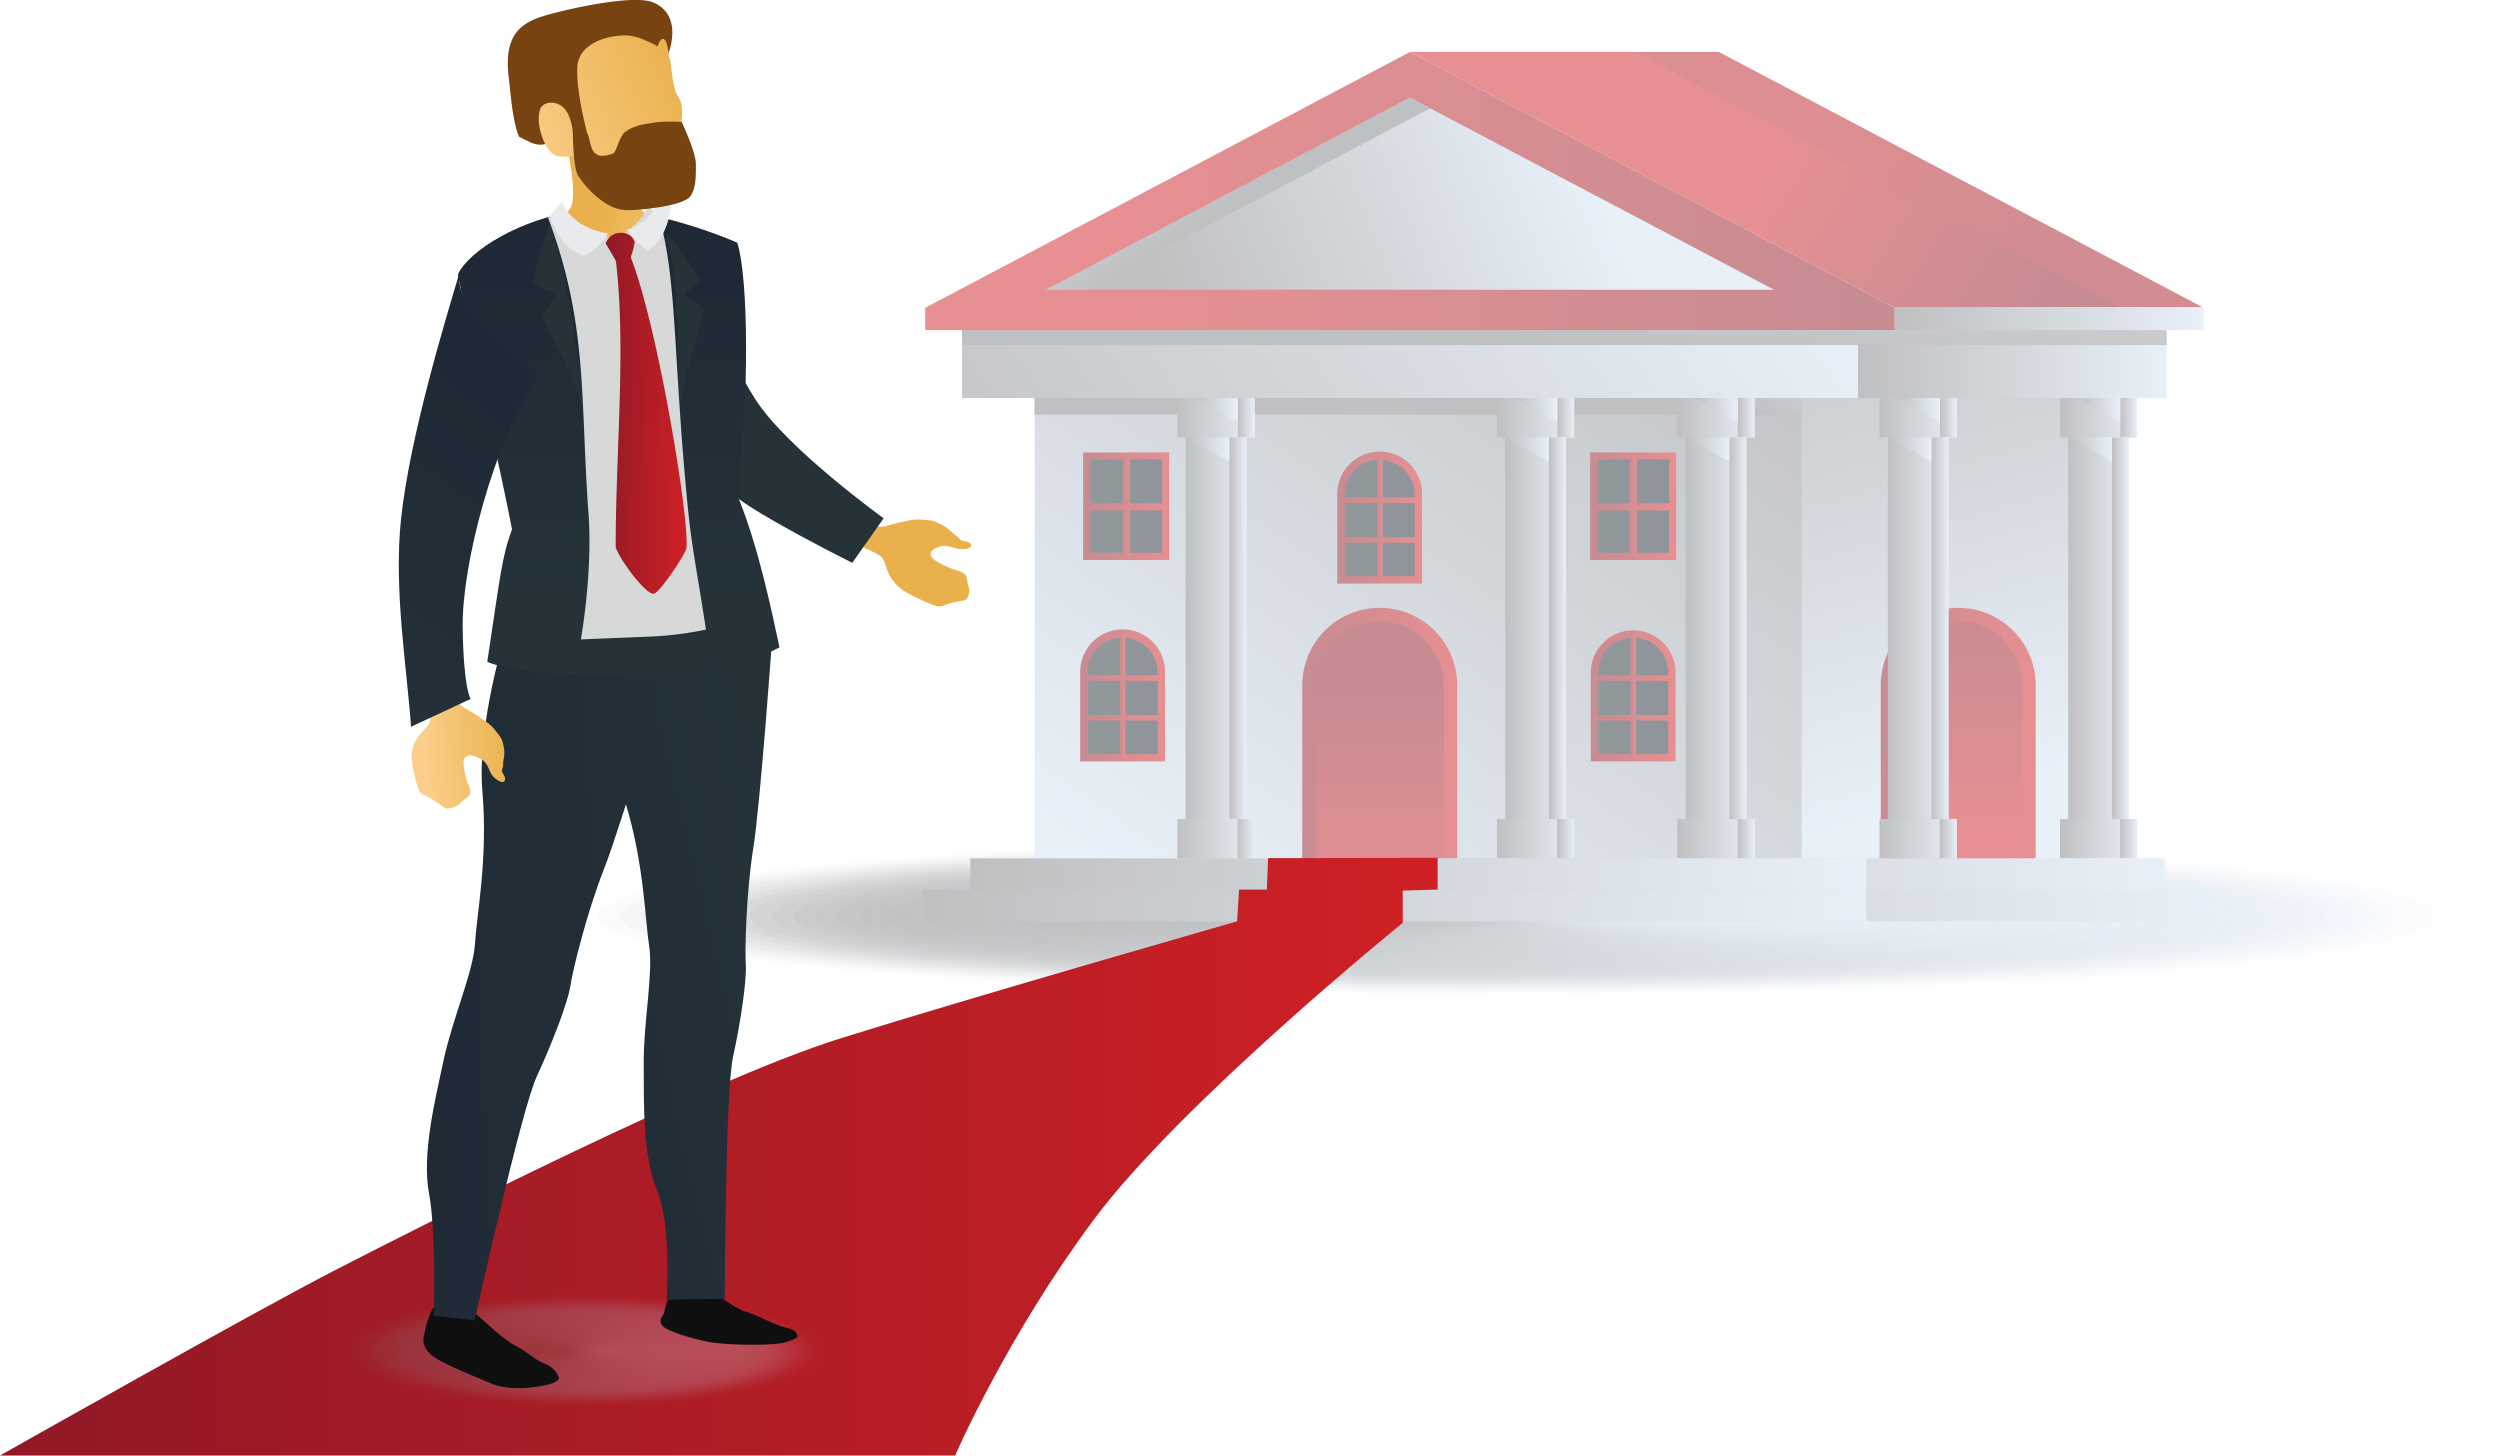 <?xml version="1.0" encoding="UTF-8"?> <svg xmlns="http://www.w3.org/2000/svg" xmlns:xlink="http://www.w3.org/1999/xlink" viewBox="0 0 1259 733.01"><defs><style>.cls-1{isolation:isolate;}.cls-2{opacity:0.5;}.cls-140,.cls-3{opacity:0;}.cls-3{fill:url(#linear-gradient);}.cls-141,.cls-4{opacity:0.02;}.cls-4{fill:url(#linear-gradient-2);}.cls-142,.cls-5{opacity:0.05;}.cls-5{fill:url(#linear-gradient-3);}.cls-143,.cls-6{opacity:0.07;}.cls-6{fill:url(#linear-gradient-4);}.cls-144,.cls-7{opacity:0.1;}.cls-7{fill:url(#linear-gradient-5);}.cls-145,.cls-8{opacity:0.12;}.cls-8{fill:url(#linear-gradient-6);}.cls-146,.cls-9{opacity:0.15;}.cls-9{fill:url(#linear-gradient-7);}.cls-10,.cls-147{opacity:0.17;}.cls-10{fill:url(#linear-gradient-8);}.cls-11,.cls-148{opacity:0.2;}.cls-11{fill:url(#linear-gradient-9);}.cls-12,.cls-149{opacity:0.22;}.cls-12{fill:url(#linear-gradient-10);}.cls-13,.cls-150{opacity:0.24;}.cls-13{fill:url(#linear-gradient-11);}.cls-14,.cls-151{opacity:0.27;}.cls-14{fill:url(#linear-gradient-12);}.cls-15,.cls-152{opacity:0.29;}.cls-15{fill:url(#linear-gradient-13);}.cls-153,.cls-16{opacity:0.32;}.cls-16{fill:url(#linear-gradient-14);}.cls-154,.cls-17{opacity:0.34;}.cls-17{fill:url(#linear-gradient-15);}.cls-155,.cls-18{opacity:0.37;}.cls-18{fill:url(#linear-gradient-16);}.cls-156,.cls-19{opacity:0.39;}.cls-19{fill:url(#linear-gradient-17);}.cls-157,.cls-20{opacity:0.41;}.cls-20{fill:url(#linear-gradient-18);}.cls-158,.cls-21{opacity:0.44;}.cls-21{fill:url(#linear-gradient-19);}.cls-159,.cls-22{opacity:0.46;}.cls-22{fill:url(#linear-gradient-20);}.cls-160,.cls-23{opacity:0.49;}.cls-23{fill:url(#linear-gradient-21);}.cls-161,.cls-24{opacity:0.51;}.cls-24{fill:url(#linear-gradient-22);}.cls-162,.cls-25{opacity:0.54;}.cls-25{fill:url(#linear-gradient-23);}.cls-163,.cls-26{opacity:0.56;}.cls-26{fill:url(#linear-gradient-24);}.cls-164,.cls-27{opacity:0.59;}.cls-27{fill:url(#linear-gradient-25);}.cls-165,.cls-28{opacity:0.61;}.cls-28{fill:url(#linear-gradient-26);}.cls-166,.cls-29{opacity:0.63;}.cls-29{fill:url(#linear-gradient-27);}.cls-167,.cls-30{opacity:0.66;}.cls-30{fill:url(#linear-gradient-28);}.cls-168,.cls-31{opacity:0.68;}.cls-31{fill:url(#linear-gradient-29);}.cls-169,.cls-32{opacity:0.71;}.cls-32{fill:url(#linear-gradient-30);}.cls-170,.cls-33{opacity:0.73;}.cls-33{fill:url(#linear-gradient-31);}.cls-171,.cls-34{opacity:0.76;}.cls-34{fill:url(#linear-gradient-32);}.cls-172,.cls-35{opacity:0.78;}.cls-35{fill:url(#linear-gradient-33);}.cls-173,.cls-36{opacity:0.8;}.cls-36{fill:url(#linear-gradient-34);}.cls-174,.cls-37{opacity:0.83;}.cls-37{fill:url(#linear-gradient-35);}.cls-175,.cls-38{opacity:0.85;}.cls-38{fill:url(#linear-gradient-36);}.cls-176,.cls-39{opacity:0.88;}.cls-39{fill:url(#linear-gradient-37);}.cls-177,.cls-40{opacity:0.9;}.cls-40{fill:url(#linear-gradient-38);}.cls-178,.cls-41{opacity:0.93;}.cls-41{fill:url(#linear-gradient-39);}.cls-179,.cls-42{opacity:0.95;}.cls-42{fill:url(#linear-gradient-40);}.cls-180,.cls-43{opacity:0.98;}.cls-43{fill:url(#linear-gradient-41);}.cls-44{fill:url(#linear-gradient-42);}.cls-45{fill:#423a8e;}.cls-46{fill:url(#linear-gradient-43);}.cls-47{fill:url(#linear-gradient-44);}.cls-48{fill:url(#linear-gradient-45);}.cls-49{fill:url(#linear-gradient-46);}.cls-50{fill:url(#linear-gradient-47);}.cls-51{fill:url(#linear-gradient-48);}.cls-52{fill:url(#linear-gradient-49);}.cls-53{fill:url(#linear-gradient-50);}.cls-54{fill:url(#linear-gradient-51);}.cls-55{fill:url(#linear-gradient-52);}.cls-56{fill:url(#linear-gradient-53);}.cls-57{fill:url(#linear-gradient-54);}.cls-58{fill:url(#linear-gradient-55);}.cls-59{fill:url(#linear-gradient-56);}.cls-60{fill:url(#linear-gradient-57);}.cls-61{fill:url(#linear-gradient-58);}.cls-62{fill:url(#linear-gradient-59);}.cls-63{fill:url(#linear-gradient-60);}.cls-64{fill:url(#linear-gradient-61);}.cls-65{fill:url(#linear-gradient-62);}.cls-66{fill:url(#linear-gradient-63);}.cls-67{fill:url(#linear-gradient-64);}.cls-68{fill:url(#linear-gradient-65);}.cls-69{fill:url(#linear-gradient-66);}.cls-70{fill:url(#linear-gradient-67);}.cls-71{fill:url(#linear-gradient-68);}.cls-72{fill:url(#linear-gradient-69);}.cls-73{fill:url(#linear-gradient-70);}.cls-74{fill:url(#linear-gradient-71);}.cls-75{fill:url(#linear-gradient-72);}.cls-76{fill:url(#linear-gradient-73);}.cls-77{fill:url(#linear-gradient-74);}.cls-78{fill:url(#linear-gradient-75);}.cls-79{fill:url(#linear-gradient-76);}.cls-80{fill:url(#linear-gradient-77);}.cls-81{fill:url(#linear-gradient-78);}.cls-82{fill:url(#linear-gradient-79);}.cls-83{fill:url(#linear-gradient-80);}.cls-84{fill:url(#linear-gradient-81);}.cls-85{fill:url(#linear-gradient-82);}.cls-86{fill:url(#linear-gradient-83);}.cls-87{fill:url(#linear-gradient-84);}.cls-88{fill:url(#linear-gradient-85);}.cls-89{fill:url(#linear-gradient-86);}.cls-90{fill:url(#linear-gradient-87);}.cls-91{fill:url(#linear-gradient-88);}.cls-92{fill:url(#linear-gradient-89);}.cls-93{fill:url(#linear-gradient-90);}.cls-94{fill:url(#linear-gradient-91);}.cls-95{fill:url(#linear-gradient-92);}.cls-96{fill:url(#linear-gradient-93);}.cls-97{fill:url(#linear-gradient-94);}.cls-98{fill:url(#linear-gradient-95);}.cls-99{fill:url(#linear-gradient-96);}.cls-100{fill:url(#linear-gradient-97);}.cls-101{fill:url(#linear-gradient-98);}.cls-102{fill:url(#linear-gradient-99);}.cls-103{fill:url(#linear-gradient-100);}.cls-104{fill:url(#linear-gradient-101);}.cls-105{fill:url(#linear-gradient-102);}.cls-106{fill:url(#linear-gradient-103);}.cls-107{fill:url(#linear-gradient-104);}.cls-108{fill:url(#linear-gradient-105);}.cls-109{fill:url(#linear-gradient-106);}.cls-110{fill:url(#linear-gradient-107);}.cls-111{fill:url(#linear-gradient-108);}.cls-112{fill:url(#linear-gradient-109);}.cls-113{fill:url(#linear-gradient-110);}.cls-114{fill:url(#linear-gradient-111);}.cls-115{fill:url(#linear-gradient-112);}.cls-116{fill:url(#linear-gradient-113);}.cls-117{fill:url(#linear-gradient-114);}.cls-118{fill:url(#linear-gradient-115);}.cls-119{fill:url(#linear-gradient-116);}.cls-120{fill:url(#linear-gradient-117);}.cls-121{fill:url(#linear-gradient-118);}.cls-122{fill:url(#linear-gradient-119);}.cls-123{opacity:0.4;mix-blend-mode:multiply;fill:url(#linear-gradient-120);}.cls-124{fill:url(#linear-gradient-121);}.cls-125{fill:url(#linear-gradient-122);}.cls-126{fill:url(#linear-gradient-123);}.cls-127{fill:url(#linear-gradient-124);}.cls-128{fill:url(#linear-gradient-125);}.cls-129{fill:url(#linear-gradient-126);}.cls-130{fill:url(#linear-gradient-127);}.cls-131{fill:url(#linear-gradient-128);}.cls-132{fill:url(#linear-gradient-129);}.cls-133{fill:url(#linear-gradient-130);}.cls-134{fill:url(#linear-gradient-131);}.cls-135{fill:url(#linear-gradient-132);}.cls-136{fill:url(#linear-gradient-133);}.cls-137{fill:url(#linear-gradient-134);}.cls-138{fill:url(#linear-gradient-135);}.cls-139{opacity:0.25;}.cls-140{fill:url(#linear-gradient-136);}.cls-141{fill:url(#linear-gradient-137);}.cls-142{fill:url(#linear-gradient-138);}.cls-143{fill:url(#linear-gradient-139);}.cls-144{fill:url(#linear-gradient-140);}.cls-145{fill:url(#linear-gradient-141);}.cls-146{fill:url(#linear-gradient-142);}.cls-147{fill:url(#linear-gradient-143);}.cls-148{fill:url(#linear-gradient-144);}.cls-149{fill:url(#linear-gradient-145);}.cls-150{fill:url(#linear-gradient-146);}.cls-151{fill:url(#linear-gradient-147);}.cls-152{fill:url(#linear-gradient-148);}.cls-153{fill:url(#linear-gradient-149);}.cls-154{fill:url(#linear-gradient-150);}.cls-155{fill:url(#linear-gradient-151);}.cls-156{fill:url(#linear-gradient-152);}.cls-157{fill:url(#linear-gradient-153);}.cls-158{fill:url(#linear-gradient-154);}.cls-159{fill:url(#linear-gradient-155);}.cls-160{fill:url(#linear-gradient-156);}.cls-161{fill:url(#linear-gradient-157);}.cls-162{fill:url(#linear-gradient-158);}.cls-163{fill:url(#linear-gradient-159);}.cls-164{fill:url(#linear-gradient-160);}.cls-165{fill:url(#linear-gradient-161);}.cls-166{fill:url(#linear-gradient-162);}.cls-167{fill:url(#linear-gradient-163);}.cls-168{fill:url(#linear-gradient-164);}.cls-169{fill:url(#linear-gradient-165);}.cls-170{fill:url(#linear-gradient-166);}.cls-171{fill:url(#linear-gradient-167);}.cls-172{fill:url(#linear-gradient-168);}.cls-173{fill:url(#linear-gradient-169);}.cls-174{fill:url(#linear-gradient-170);}.cls-175{fill:url(#linear-gradient-171);}.cls-176{fill:url(#linear-gradient-172);}.cls-177{fill:url(#linear-gradient-173);}.cls-178{fill:url(#linear-gradient-174);}.cls-179{fill:url(#linear-gradient-175);}.cls-180{fill:url(#linear-gradient-176);}.cls-181{fill:url(#linear-gradient-177);}.cls-182{fill:#100f0f;}.cls-183{fill:url(#linear-gradient-178);}.cls-184{fill:url(#linear-gradient-179);}.cls-185{fill:url(#linear-gradient-180);}.cls-186{fill:url(#linear-gradient-181);}.cls-187{fill:url(#linear-gradient-182);}.cls-188{fill:#e8eaee;}.cls-189{fill:url(#linear-gradient-183);}.cls-190{fill:url(#linear-gradient-184);}.cls-191{fill:url(#linear-gradient-185);}.cls-192{fill:#d7d8d8;}.cls-193{fill:url(#linear-gradient-186);}.cls-194{fill:url(#linear-gradient-187);}.cls-195{fill:#741;}.cls-196{fill:url(#linear-gradient-188);}.cls-197{fill:url(#linear-gradient-189);}</style><linearGradient id="linear-gradient" x1="279.09" y1="461.45" x2="1259" y2="461.45" gradientUnits="userSpaceOnUse"><stop offset="0" stop-color="#808184"></stop><stop offset="1" stop-color="#d1e1f2"></stop></linearGradient><linearGradient id="linear-gradient-2" x1="290.07" y1="461.45" x2="1248.02" y2="461.45" xlink:href="#linear-gradient"></linearGradient><linearGradient id="linear-gradient-3" x1="301.05" y1="461.45" x2="1237.05" y2="461.45" xlink:href="#linear-gradient"></linearGradient><linearGradient id="linear-gradient-4" x1="312.02" y1="461.45" x2="1226.07" y2="461.45" xlink:href="#linear-gradient"></linearGradient><linearGradient id="linear-gradient-5" x1="323" y1="461.45" x2="1215.09" y2="461.45" xlink:href="#linear-gradient"></linearGradient><linearGradient id="linear-gradient-6" x1="333.98" y1="461.45" x2="1204.11" y2="461.45" xlink:href="#linear-gradient"></linearGradient><linearGradient id="linear-gradient-7" x1="344.96" y1="461.45" x2="1193.13" y2="461.45" xlink:href="#linear-gradient"></linearGradient><linearGradient id="linear-gradient-8" x1="355.93" y1="461.45" x2="1182.16" y2="461.45" xlink:href="#linear-gradient"></linearGradient><linearGradient id="linear-gradient-9" x1="366.91" y1="461.45" x2="1171.18" y2="461.45" xlink:href="#linear-gradient"></linearGradient><linearGradient id="linear-gradient-10" x1="377.89" y1="461.45" x2="1160.2" y2="461.45" xlink:href="#linear-gradient"></linearGradient><linearGradient id="linear-gradient-11" x1="388.87" y1="461.45" x2="1149.22" y2="461.45" xlink:href="#linear-gradient"></linearGradient><linearGradient id="linear-gradient-12" x1="399.84" y1="461.45" x2="1138.25" y2="461.45" xlink:href="#linear-gradient"></linearGradient><linearGradient id="linear-gradient-13" x1="410.82" y1="461.45" x2="1127.27" y2="461.45" xlink:href="#linear-gradient"></linearGradient><linearGradient id="linear-gradient-14" x1="421.8" y1="461.45" x2="1116.29" y2="461.45" xlink:href="#linear-gradient"></linearGradient><linearGradient id="linear-gradient-15" x1="432.78" y1="461.45" x2="1105.31" y2="461.45" xlink:href="#linear-gradient"></linearGradient><linearGradient id="linear-gradient-16" x1="443.75" y1="461.45" x2="1094.34" y2="461.45" xlink:href="#linear-gradient"></linearGradient><linearGradient id="linear-gradient-17" x1="454.73" y1="461.45" x2="1083.36" y2="461.45" xlink:href="#linear-gradient"></linearGradient><linearGradient id="linear-gradient-18" x1="465.71" y1="461.45" x2="1072.38" y2="461.45" xlink:href="#linear-gradient"></linearGradient><linearGradient id="linear-gradient-19" x1="476.69" y1="461.45" x2="1061.4" y2="461.45" xlink:href="#linear-gradient"></linearGradient><linearGradient id="linear-gradient-20" x1="487.66" y1="461.45" x2="1050.43" y2="461.45" xlink:href="#linear-gradient"></linearGradient><linearGradient id="linear-gradient-21" x1="498.64" y1="461.45" x2="1039.45" y2="461.45" xlink:href="#linear-gradient"></linearGradient><linearGradient id="linear-gradient-22" x1="509.62" y1="461.45" x2="1028.47" y2="461.45" xlink:href="#linear-gradient"></linearGradient><linearGradient id="linear-gradient-23" x1="520.6" y1="461.45" x2="1017.49" y2="461.45" xlink:href="#linear-gradient"></linearGradient><linearGradient id="linear-gradient-24" x1="531.57" y1="461.45" x2="1006.52" y2="461.45" xlink:href="#linear-gradient"></linearGradient><linearGradient id="linear-gradient-25" x1="542.55" y1="461.45" x2="995.54" y2="461.45" xlink:href="#linear-gradient"></linearGradient><linearGradient id="linear-gradient-26" x1="553.53" y1="461.45" x2="984.56" y2="461.45" xlink:href="#linear-gradient"></linearGradient><linearGradient id="linear-gradient-27" x1="564.51" y1="461.45" x2="973.58" y2="461.45" xlink:href="#linear-gradient"></linearGradient><linearGradient id="linear-gradient-28" x1="575.49" y1="461.45" x2="962.6" y2="461.45" xlink:href="#linear-gradient"></linearGradient><linearGradient id="linear-gradient-29" x1="586.46" y1="461.45" x2="951.63" y2="461.45" xlink:href="#linear-gradient"></linearGradient><linearGradient id="linear-gradient-30" x1="597.44" y1="461.45" x2="940.65" y2="461.45" xlink:href="#linear-gradient"></linearGradient><linearGradient id="linear-gradient-31" x1="608.42" y1="461.45" x2="929.67" y2="461.45" xlink:href="#linear-gradient"></linearGradient><linearGradient id="linear-gradient-32" x1="619.39" y1="461.45" x2="918.7" y2="461.45" xlink:href="#linear-gradient"></linearGradient><linearGradient id="linear-gradient-33" x1="630.37" y1="461.45" x2="907.72" y2="461.45" xlink:href="#linear-gradient"></linearGradient><linearGradient id="linear-gradient-34" x1="641.35" y1="461.45" x2="896.74" y2="461.45" xlink:href="#linear-gradient"></linearGradient><linearGradient id="linear-gradient-35" x1="652.33" y1="461.45" x2="885.76" y2="461.45" xlink:href="#linear-gradient"></linearGradient><linearGradient id="linear-gradient-36" x1="663.31" y1="461.45" x2="874.78" y2="461.45" xlink:href="#linear-gradient"></linearGradient><linearGradient id="linear-gradient-37" x1="674.28" y1="461.45" x2="863.81" y2="461.45" xlink:href="#linear-gradient"></linearGradient><linearGradient id="linear-gradient-38" x1="685.26" y1="461.45" x2="852.83" y2="461.45" xlink:href="#linear-gradient"></linearGradient><linearGradient id="linear-gradient-39" x1="696.24" y1="461.45" x2="841.85" y2="461.45" xlink:href="#linear-gradient"></linearGradient><linearGradient id="linear-gradient-40" x1="707.22" y1="461.45" x2="830.87" y2="461.45" xlink:href="#linear-gradient"></linearGradient><linearGradient id="linear-gradient-41" x1="718.19" y1="461.45" x2="819.9" y2="461.45" xlink:href="#linear-gradient"></linearGradient><linearGradient id="linear-gradient-42" x1="729.17" y1="461.45" x2="808.92" y2="461.45" xlink:href="#linear-gradient"></linearGradient><linearGradient id="linear-gradient-43" x1="815.97" y1="118.1" x2="902.36" y2="421.99" gradientTransform="translate(1745.4 635.29) rotate(-180)" xlink:href="#linear-gradient"></linearGradient><linearGradient id="linear-gradient-44" x1="-920.16" y1="305.27" x2="-920.16" y2="421.66" gradientTransform="matrix(-1, 0, 0, 1, 65.98, 0)" gradientUnits="userSpaceOnUse"><stop offset="0" stop-color="#901926"></stop><stop offset="1" stop-color="#cf2025"></stop></linearGradient><linearGradient id="linear-gradient-45" x1="947.16" y1="369.25" x2="1025.14" y2="369.25" gradientTransform="matrix(1, 0, 0, 1, 0, 0)" xlink:href="#linear-gradient-44"></linearGradient><linearGradient id="linear-gradient-46" x1="859.68" y1="109.56" x2="609.77" y2="467.05" gradientTransform="translate(1428.43 635.29) rotate(-180)" xlink:href="#linear-gradient"></linearGradient><linearGradient id="linear-gradient-47" x1="675.32" y1="260.63" x2="714.32" y2="260.63" gradientUnits="userSpaceOnUse"><stop offset="0" stop-color="#253339"></stop><stop offset="1" stop-color="#1e2935"></stop></linearGradient><linearGradient id="linear-gradient-48" x1="673.46" y1="260.88" x2="716.17" y2="260.88" gradientTransform="matrix(1, 0, 0, 1, 0, 0)" xlink:href="#linear-gradient-44"></linearGradient><linearGradient id="linear-gradient-49" x1="693.43" y1="260.88" x2="696.21" y2="260.88" gradientTransform="matrix(1, 0, 0, 1, 0, 0)" xlink:href="#linear-gradient-44"></linearGradient><linearGradient id="linear-gradient-50" x1="675.32" y1="251.91" x2="714.32" y2="251.91" gradientTransform="matrix(1, 0, 0, 1, 0, 0)" xlink:href="#linear-gradient-44"></linearGradient><linearGradient id="linear-gradient-51" x1="675.32" y1="271.92" x2="714.32" y2="271.92" gradientTransform="matrix(1, 0, 0, 1, 0, 0)" xlink:href="#linear-gradient-44"></linearGradient><linearGradient id="linear-gradient-52" x1="547.27" y1="254.95" x2="587.03" y2="254.95" gradientTransform="translate(1134.3 509.9) rotate(-180)" xlink:href="#linear-gradient-47"></linearGradient><linearGradient id="linear-gradient-53" x1="545.47" y1="254.95" x2="588.83" y2="254.95" gradientTransform="matrix(1, 0, 0, 1, 0, 0)" xlink:href="#linear-gradient-44"></linearGradient><linearGradient id="linear-gradient-54" x1="565.35" y1="255.26" x2="568.95" y2="255.26" gradientTransform="matrix(1, 0, 0, 1, 0, 0)" xlink:href="#linear-gradient-44"></linearGradient><linearGradient id="linear-gradient-55" x1="547.27" y1="255.26" x2="587.03" y2="255.26" gradientTransform="matrix(1, 0, 0, 1, 0, 0)" xlink:href="#linear-gradient-44"></linearGradient><linearGradient id="linear-gradient-56" x1="802.59" y1="254.95" x2="842.35" y2="254.95" gradientTransform="translate(1644.94 509.9) rotate(-180)" xlink:href="#linear-gradient-47"></linearGradient><linearGradient id="linear-gradient-57" x1="800.79" y1="254.95" x2="844.15" y2="254.95" gradientTransform="matrix(1, 0, 0, 1, 0, 0)" xlink:href="#linear-gradient-44"></linearGradient><linearGradient id="linear-gradient-58" x1="820.67" y1="255.26" x2="824.27" y2="255.26" gradientTransform="matrix(1, 0, 0, 1, 0, 0)" xlink:href="#linear-gradient-44"></linearGradient><linearGradient id="linear-gradient-59" x1="802.59" y1="255.26" x2="842.35" y2="255.26" gradientTransform="matrix(1, 0, 0, 1, 0, 0)" xlink:href="#linear-gradient-44"></linearGradient><linearGradient id="linear-gradient-60" x1="545.85" y1="350.19" x2="584.85" y2="350.19" xlink:href="#linear-gradient-47"></linearGradient><linearGradient id="linear-gradient-61" x1="543.99" y1="350.44" x2="586.7" y2="350.44" gradientTransform="matrix(1, 0, 0, 1, 0, 0)" xlink:href="#linear-gradient-44"></linearGradient><linearGradient id="linear-gradient-62" x1="563.96" y1="350.44" x2="566.74" y2="350.44" gradientTransform="matrix(1, 0, 0, 1, 0, 0)" xlink:href="#linear-gradient-44"></linearGradient><linearGradient id="linear-gradient-63" x1="545.85" y1="341.48" x2="584.85" y2="341.48" gradientTransform="matrix(1, 0, 0, 1, 0, 0)" xlink:href="#linear-gradient-44"></linearGradient><linearGradient id="linear-gradient-64" x1="545.85" y1="361.48" x2="584.85" y2="361.48" gradientTransform="matrix(1, 0, 0, 1, 0, 0)" xlink:href="#linear-gradient-44"></linearGradient><linearGradient id="linear-gradient-65" x1="802.97" y1="350.19" x2="841.97" y2="350.19" xlink:href="#linear-gradient-47"></linearGradient><linearGradient id="linear-gradient-66" x1="801.12" y1="350.44" x2="843.82" y2="350.44" gradientTransform="matrix(1, 0, 0, 1, 0, 0)" xlink:href="#linear-gradient-44"></linearGradient><linearGradient id="linear-gradient-67" x1="821.08" y1="350.44" x2="823.86" y2="350.44" gradientTransform="matrix(1, 0, 0, 1, 0, 0)" xlink:href="#linear-gradient-44"></linearGradient><linearGradient id="linear-gradient-68" x1="802.97" y1="341.48" x2="841.97" y2="341.48" gradientTransform="matrix(1, 0, 0, 1, 0, 0)" xlink:href="#linear-gradient-44"></linearGradient><linearGradient id="linear-gradient-69" x1="802.97" y1="361.48" x2="841.97" y2="361.48" gradientTransform="matrix(1, 0, 0, 1, 0, 0)" xlink:href="#linear-gradient-44"></linearGradient><linearGradient id="linear-gradient-70" x1="747.41" y1="139.52" x2="779.81" y2="76.46" gradientTransform="translate(1428.29 408.55) rotate(-180)" xlink:href="#linear-gradient"></linearGradient><linearGradient id="linear-gradient-71" x1="592.94" y1="210.37" x2="631.77" y2="210.37" xlink:href="#linear-gradient"></linearGradient><linearGradient id="linear-gradient-72" x1="623.35" y1="210.37" x2="631.77" y2="210.37" xlink:href="#linear-gradient"></linearGradient><linearGradient id="linear-gradient-73" x1="592.94" y1="422.36" x2="631.77" y2="422.36" xlink:href="#linear-gradient"></linearGradient><linearGradient id="linear-gradient-74" x1="592.94" y1="431.35" x2="631.77" y2="431.35" xlink:href="#linear-gradient"></linearGradient><linearGradient id="linear-gradient-75" x1="623.25" y1="422.36" x2="631.77" y2="422.36" xlink:href="#linear-gradient"></linearGradient><linearGradient id="linear-gradient-76" x1="597.09" y1="316.36" x2="627.61" y2="316.36" xlink:href="#linear-gradient"></linearGradient><linearGradient id="linear-gradient-77" x1="619.09" y1="316.36" x2="627.61" y2="316.36" xlink:href="#linear-gradient"></linearGradient><linearGradient id="linear-gradient-78" x1="597.09" y1="226.37" x2="619.09" y2="226.37" xlink:href="#linear-gradient"></linearGradient><linearGradient id="linear-gradient-79" x1="601.36" y1="206.53" x2="623.35" y2="206.53" xlink:href="#linear-gradient"></linearGradient><linearGradient id="linear-gradient-80" x1="490.58" y1="334.63" x2="866.58" y2="75.47" gradientTransform="translate(1420.15 366.68) rotate(-180)" xlink:href="#linear-gradient"></linearGradient><linearGradient id="linear-gradient-81" x1="710.35" y1="167.72" x2="732.33" y2="-18.55" xlink:href="#linear-gradient"></linearGradient><linearGradient id="linear-gradient-82" x1="753.89" y1="210.37" x2="792.73" y2="210.37" xlink:href="#linear-gradient"></linearGradient><linearGradient id="linear-gradient-83" x1="784.31" y1="210.37" x2="792.73" y2="210.37" xlink:href="#linear-gradient"></linearGradient><linearGradient id="linear-gradient-84" x1="753.89" y1="422.36" x2="792.73" y2="422.36" xlink:href="#linear-gradient"></linearGradient><linearGradient id="linear-gradient-85" x1="753.89" y1="431.35" x2="792.73" y2="431.35" xlink:href="#linear-gradient"></linearGradient><linearGradient id="linear-gradient-86" x1="784.2" y1="422.36" x2="792.73" y2="422.36" xlink:href="#linear-gradient"></linearGradient><linearGradient id="linear-gradient-87" x1="758.05" y1="316.36" x2="788.57" y2="316.36" xlink:href="#linear-gradient"></linearGradient><linearGradient id="linear-gradient-88" x1="780.04" y1="316.36" x2="788.57" y2="316.36" xlink:href="#linear-gradient"></linearGradient><linearGradient id="linear-gradient-89" x1="758.05" y1="226.37" x2="780.04" y2="226.37" xlink:href="#linear-gradient"></linearGradient><linearGradient id="linear-gradient-90" x1="762.31" y1="206.53" x2="784.31" y2="206.53" xlink:href="#linear-gradient"></linearGradient><linearGradient id="linear-gradient-91" x1="844.74" y1="210.37" x2="883.57" y2="210.37" xlink:href="#linear-gradient"></linearGradient><linearGradient id="linear-gradient-92" x1="875.15" y1="210.37" x2="883.57" y2="210.37" xlink:href="#linear-gradient"></linearGradient><linearGradient id="linear-gradient-93" x1="844.74" y1="422.36" x2="883.57" y2="422.36" xlink:href="#linear-gradient"></linearGradient><linearGradient id="linear-gradient-94" x1="844.74" y1="431.35" x2="883.57" y2="431.35" xlink:href="#linear-gradient"></linearGradient><linearGradient id="linear-gradient-95" x1="875.05" y1="422.36" x2="883.57" y2="422.36" xlink:href="#linear-gradient"></linearGradient><linearGradient id="linear-gradient-96" x1="848.9" y1="316.36" x2="879.42" y2="316.36" xlink:href="#linear-gradient"></linearGradient><linearGradient id="linear-gradient-97" x1="870.89" y1="316.36" x2="879.42" y2="316.36" xlink:href="#linear-gradient"></linearGradient><linearGradient id="linear-gradient-98" x1="848.9" y1="226.37" x2="870.89" y2="226.37" xlink:href="#linear-gradient"></linearGradient><linearGradient id="linear-gradient-99" x1="853.16" y1="206.53" x2="875.15" y2="206.53" xlink:href="#linear-gradient"></linearGradient><linearGradient id="linear-gradient-100" x1="946.55" y1="210.37" x2="985.38" y2="210.37" xlink:href="#linear-gradient"></linearGradient><linearGradient id="linear-gradient-101" x1="976.96" y1="210.37" x2="985.38" y2="210.37" xlink:href="#linear-gradient"></linearGradient><linearGradient id="linear-gradient-102" x1="946.55" y1="422.36" x2="985.38" y2="422.36" xlink:href="#linear-gradient"></linearGradient><linearGradient id="linear-gradient-103" x1="946.55" y1="431.35" x2="985.38" y2="431.35" xlink:href="#linear-gradient"></linearGradient><linearGradient id="linear-gradient-104" x1="976.86" y1="422.36" x2="985.38" y2="422.36" xlink:href="#linear-gradient"></linearGradient><linearGradient id="linear-gradient-105" x1="950.71" y1="316.36" x2="981.23" y2="316.36" xlink:href="#linear-gradient"></linearGradient><linearGradient id="linear-gradient-106" x1="972.7" y1="316.36" x2="981.23" y2="316.36" xlink:href="#linear-gradient"></linearGradient><linearGradient id="linear-gradient-107" x1="950.71" y1="226.37" x2="972.7" y2="226.37" xlink:href="#linear-gradient"></linearGradient><linearGradient id="linear-gradient-108" x1="954.97" y1="206.53" x2="976.96" y2="206.53" xlink:href="#linear-gradient"></linearGradient><linearGradient id="linear-gradient-109" x1="1037.4" y1="210.37" x2="1076.23" y2="210.37" xlink:href="#linear-gradient"></linearGradient><linearGradient id="linear-gradient-110" x1="1067.81" y1="210.37" x2="1076.23" y2="210.37" xlink:href="#linear-gradient"></linearGradient><linearGradient id="linear-gradient-111" x1="1037.4" y1="422.36" x2="1076.23" y2="422.36" xlink:href="#linear-gradient"></linearGradient><linearGradient id="linear-gradient-112" x1="1037.4" y1="431.35" x2="1076.23" y2="431.35" xlink:href="#linear-gradient"></linearGradient><linearGradient id="linear-gradient-113" x1="1067.71" y1="422.36" x2="1076.23" y2="422.36" xlink:href="#linear-gradient"></linearGradient><linearGradient id="linear-gradient-114" x1="1041.55" y1="316.36" x2="1072.08" y2="316.36" xlink:href="#linear-gradient"></linearGradient><linearGradient id="linear-gradient-115" x1="1063.55" y1="316.36" x2="1072.08" y2="316.36" xlink:href="#linear-gradient"></linearGradient><linearGradient id="linear-gradient-116" x1="1041.55" y1="226.37" x2="1063.55" y2="226.37" xlink:href="#linear-gradient"></linearGradient><linearGradient id="linear-gradient-117" x1="1045.82" y1="206.53" x2="1067.81" y2="206.53" xlink:href="#linear-gradient"></linearGradient><linearGradient id="linear-gradient-118" x1="-866.22" y1="96.2" x2="-505.1" y2="96.2" xlink:href="#linear-gradient-44"></linearGradient><linearGradient id="linear-gradient-119" x1="-955.67" y1="161.26" x2="-829.07" y2="81.2" xlink:href="#linear-gradient-44"></linearGradient><linearGradient id="linear-gradient-120" x1="823.54" y1="90.58" x2="1109.68" y2="90.58" gradientTransform="matrix(1, 0, 0, 1, 0, 0)" xlink:href="#linear-gradient-44"></linearGradient><linearGradient id="linear-gradient-121" x1="596.73" y1="180.39" x2="801.9" y2="97.47" xlink:href="#linear-gradient"></linearGradient><linearGradient id="linear-gradient-122" x1="583.86" y1="148.54" x2="789.03" y2="65.63" xlink:href="#linear-gradient"></linearGradient><linearGradient id="linear-gradient-123" x1="622.33" y1="98.46" x2="577.98" y2="32.52" xlink:href="#linear-gradient"></linearGradient><linearGradient id="linear-gradient-124" x1="954.22" y1="160.44" x2="1109.68" y2="160.44" gradientTransform="translate(2063.9 320.88) rotate(-180)" xlink:href="#linear-gradient"></linearGradient><linearGradient id="linear-gradient-125" x1="935.65" y1="183.34" x2="1091.12" y2="183.34" gradientTransform="translate(2026.77 366.68) rotate(-180)" xlink:href="#linear-gradient"></linearGradient><linearGradient id="linear-gradient-126" x1="1009.49" y1="203.02" x2="1031.47" y2="16.76" xlink:href="#linear-gradient"></linearGradient><linearGradient id="linear-gradient-127" x1="-628.83" y1="348.56" x2="-628.83" y2="461.51" xlink:href="#linear-gradient-44"></linearGradient><linearGradient id="linear-gradient-128" x1="655.83" y1="369.25" x2="733.81" y2="369.25" gradientTransform="matrix(1, 0, 0, 1, 0, 0)" xlink:href="#linear-gradient-44"></linearGradient><linearGradient id="linear-gradient-129" x1="639.32" y1="440.2" x2="1090.47" y2="440.2" xlink:href="#linear-gradient"></linearGradient><linearGradient id="linear-gradient-130" x1="488.64" y1="440.2" x2="939.8" y2="440.2" xlink:href="#linear-gradient"></linearGradient><linearGradient id="linear-gradient-131" x1="488.64" y1="446.54" x2="939.8" y2="446.54" xlink:href="#linear-gradient"></linearGradient><linearGradient id="linear-gradient-132" x1="639.32" y1="456.03" x2="1114.22" y2="456.03" xlink:href="#linear-gradient"></linearGradient><linearGradient id="linear-gradient-133" x1="464.89" y1="456.04" x2="939.8" y2="456.04" xlink:href="#linear-gradient"></linearGradient><linearGradient id="linear-gradient-134" x1="464.89" y1="462.37" x2="939.8" y2="462.37" xlink:href="#linear-gradient"></linearGradient><linearGradient id="linear-gradient-135" x1="0" y1="582.51" x2="724" y2="582.51" gradientTransform="matrix(1, 0, 0, 1, 0, 0)" xlink:href="#linear-gradient-44"></linearGradient><linearGradient id="linear-gradient-136" x1="169.85" y1="680.27" x2="417.55" y2="680.27" xlink:href="#linear-gradient"></linearGradient><linearGradient id="linear-gradient-137" x1="172.63" y1="680.27" x2="414.78" y2="680.27" xlink:href="#linear-gradient"></linearGradient><linearGradient id="linear-gradient-138" x1="175.4" y1="680.27" x2="412" y2="680.27" xlink:href="#linear-gradient"></linearGradient><linearGradient id="linear-gradient-139" x1="178.18" y1="680.27" x2="409.23" y2="680.27" xlink:href="#linear-gradient"></linearGradient><linearGradient id="linear-gradient-140" x1="180.95" y1="680.27" x2="406.45" y2="680.27" xlink:href="#linear-gradient"></linearGradient><linearGradient id="linear-gradient-141" x1="183.73" y1="680.27" x2="403.68" y2="680.27" xlink:href="#linear-gradient"></linearGradient><linearGradient id="linear-gradient-142" x1="186.5" y1="680.27" x2="400.9" y2="680.27" xlink:href="#linear-gradient"></linearGradient><linearGradient id="linear-gradient-143" x1="189.28" y1="680.27" x2="398.13" y2="680.27" xlink:href="#linear-gradient"></linearGradient><linearGradient id="linear-gradient-144" x1="192.05" y1="680.27" x2="395.35" y2="680.27" xlink:href="#linear-gradient"></linearGradient><linearGradient id="linear-gradient-145" x1="194.83" y1="680.27" x2="392.58" y2="680.27" xlink:href="#linear-gradient"></linearGradient><linearGradient id="linear-gradient-146" x1="197.6" y1="680.27" x2="389.8" y2="680.27" xlink:href="#linear-gradient"></linearGradient><linearGradient id="linear-gradient-147" x1="200.38" y1="680.27" x2="387.03" y2="680.27" xlink:href="#linear-gradient"></linearGradient><linearGradient id="linear-gradient-148" x1="203.15" y1="680.27" x2="384.25" y2="680.27" xlink:href="#linear-gradient"></linearGradient><linearGradient id="linear-gradient-149" x1="205.93" y1="680.27" x2="381.48" y2="680.27" xlink:href="#linear-gradient"></linearGradient><linearGradient id="linear-gradient-150" x1="208.7" y1="680.27" x2="378.7" y2="680.27" xlink:href="#linear-gradient"></linearGradient><linearGradient id="linear-gradient-151" x1="211.48" y1="680.27" x2="375.93" y2="680.27" xlink:href="#linear-gradient"></linearGradient><linearGradient id="linear-gradient-152" x1="214.25" y1="680.27" x2="373.15" y2="680.27" xlink:href="#linear-gradient"></linearGradient><linearGradient id="linear-gradient-153" x1="217.03" y1="680.27" x2="370.38" y2="680.27" xlink:href="#linear-gradient"></linearGradient><linearGradient id="linear-gradient-154" x1="219.8" y1="680.27" x2="367.6" y2="680.27" xlink:href="#linear-gradient"></linearGradient><linearGradient id="linear-gradient-155" x1="222.58" y1="680.27" x2="364.83" y2="680.27" xlink:href="#linear-gradient"></linearGradient><linearGradient id="linear-gradient-156" x1="225.35" y1="680.27" x2="362.06" y2="680.27" xlink:href="#linear-gradient"></linearGradient><linearGradient id="linear-gradient-157" x1="228.13" y1="680.27" x2="359.28" y2="680.27" xlink:href="#linear-gradient"></linearGradient><linearGradient id="linear-gradient-158" x1="230.9" y1="680.27" x2="356.51" y2="680.27" xlink:href="#linear-gradient"></linearGradient><linearGradient id="linear-gradient-159" x1="233.68" y1="680.27" x2="353.73" y2="680.27" xlink:href="#linear-gradient"></linearGradient><linearGradient id="linear-gradient-160" x1="236.45" y1="680.27" x2="350.96" y2="680.27" xlink:href="#linear-gradient"></linearGradient><linearGradient id="linear-gradient-161" x1="239.23" y1="680.27" x2="348.18" y2="680.27" xlink:href="#linear-gradient"></linearGradient><linearGradient id="linear-gradient-162" x1="242" y1="680.27" x2="345.41" y2="680.27" xlink:href="#linear-gradient"></linearGradient><linearGradient id="linear-gradient-163" x1="244.78" y1="680.27" x2="342.63" y2="680.27" xlink:href="#linear-gradient"></linearGradient><linearGradient id="linear-gradient-164" x1="247.55" y1="680.27" x2="339.86" y2="680.27" xlink:href="#linear-gradient"></linearGradient><linearGradient id="linear-gradient-165" x1="250.33" y1="680.27" x2="337.08" y2="680.27" xlink:href="#linear-gradient"></linearGradient><linearGradient id="linear-gradient-166" x1="253.1" y1="680.27" x2="334.31" y2="680.27" xlink:href="#linear-gradient"></linearGradient><linearGradient id="linear-gradient-167" x1="255.88" y1="680.27" x2="331.53" y2="680.27" xlink:href="#linear-gradient"></linearGradient><linearGradient id="linear-gradient-168" x1="258.65" y1="680.27" x2="328.76" y2="680.27" xlink:href="#linear-gradient"></linearGradient><linearGradient id="linear-gradient-169" x1="261.43" y1="680.27" x2="325.98" y2="680.27" xlink:href="#linear-gradient"></linearGradient><linearGradient id="linear-gradient-170" x1="264.2" y1="680.27" x2="323.21" y2="680.27" xlink:href="#linear-gradient"></linearGradient><linearGradient id="linear-gradient-171" x1="266.97" y1="680.27" x2="320.43" y2="680.27" xlink:href="#linear-gradient"></linearGradient><linearGradient id="linear-gradient-172" x1="269.75" y1="680.27" x2="317.66" y2="680.27" xlink:href="#linear-gradient"></linearGradient><linearGradient id="linear-gradient-173" x1="272.52" y1="680.27" x2="314.88" y2="680.27" xlink:href="#linear-gradient"></linearGradient><linearGradient id="linear-gradient-174" x1="275.3" y1="680.27" x2="312.11" y2="680.27" xlink:href="#linear-gradient"></linearGradient><linearGradient id="linear-gradient-175" x1="278.07" y1="680.27" x2="309.33" y2="680.27" xlink:href="#linear-gradient"></linearGradient><linearGradient id="linear-gradient-176" x1="280.85" y1="680.27" x2="306.56" y2="680.27" xlink:href="#linear-gradient"></linearGradient><linearGradient id="linear-gradient-177" x1="283.62" y1="680.27" x2="303.78" y2="680.27" xlink:href="#linear-gradient"></linearGradient><linearGradient id="linear-gradient-178" x1="5352.35" y1="3832.81" x2="5167.77" y2="3836.11" gradientTransform="matrix(0.98, -0.34, 0.28, 1.25, -5909.84, -2501.4)" xlink:href="#linear-gradient-47"></linearGradient><linearGradient id="linear-gradient-179" x1="415.55" y1="3459.86" x2="234.61" y2="3463.09" gradientTransform="matrix(1.05, -0.1, 0.02, 1.29, -119.34, -3938.51)" xlink:href="#linear-gradient-47"></linearGradient><linearGradient id="linear-gradient-180" x1="-6646.72" y1="2393.6" x2="-6616.74" y2="2393.6" gradientTransform="matrix(-0.68, 1.08, -0.85, -0.53, -2029.36, 8746.06)" gradientUnits="userSpaceOnUse"><stop offset="0" stop-color="#e9b04b"></stop><stop offset="1" stop-color="#fbcf8b"></stop></linearGradient><linearGradient id="linear-gradient-181" x1="3145.64" y1="14507.87" x2="3202.44" y2="14536.12" gradientTransform="matrix(0.67, -0.95, 0.75, 0.53, -12567.47, -4469.46)" xlink:href="#linear-gradient-47"></linearGradient><linearGradient id="linear-gradient-182" x1="309.83" y1="304.86" x2="313.83" y2="141.6" xlink:href="#linear-gradient-47"></linearGradient><linearGradient id="linear-gradient-183" x1="580.06" y1="362.42" x2="489.22" y2="271.18" gradientTransform="matrix(1, -0.05, 0.05, 1, -322.83, -231.84)" xlink:href="#linear-gradient-47"></linearGradient><linearGradient id="linear-gradient-184" x1="552.75" y1="382.89" x2="461.91" y2="291.66" gradientTransform="matrix(1, -0.05, 0.05, 1, -322.83, -231.84)" xlink:href="#linear-gradient-47"></linearGradient><linearGradient id="linear-gradient-185" x1="2227.66" y1="-1080.42" x2="2272" y2="-1058.37" gradientTransform="translate(-1774.87 1436.37) rotate(-6.87)" xlink:href="#linear-gradient-180"></linearGradient><linearGradient id="linear-gradient-186" x1="39.32" y1="-73.18" x2="84.2" y2="-73.18" gradientTransform="translate(261.35 279.66) rotate(1.59)" xlink:href="#linear-gradient-44"></linearGradient><linearGradient id="linear-gradient-187" x1="341.79" y1="912.34" x2="254.97" y2="938.38" gradientTransform="matrix(1.09, -0.09, 0.1, 1, -111.11, -835.47)" xlink:href="#linear-gradient-180"></linearGradient><linearGradient id="linear-gradient-188" x1="-6030.9" y1="9534.98" x2="-6002.31" y2="9534.98" gradientTransform="matrix(-1.63, 0.11, -0.07, -1.04, -8901.37, 10980.03)" xlink:href="#linear-gradient-180"></linearGradient><linearGradient id="linear-gradient-189" x1="-160.09" y1="2999.06" x2="18.08" y2="2992.94" gradientTransform="matrix(0.48, -1.07, -1.02, -0.71, 3294.87, 2346.25)" xlink:href="#linear-gradient-47"></linearGradient></defs><title>Tx_Uredicheski_chasno_bankirane</title><g class="cls-1"><g id="Layer_2" data-name="Layer 2"><g id="Layer_1-2" data-name="Layer 1"><g class="cls-2"><ellipse id="_Path_" data-name="&lt;Path&gt;" class="cls-3" cx="769.05" cy="461.45" rx="489.96" ry="40.88"></ellipse><path class="cls-4" d="M1248,461.45c0,22.07-214.44,40-479,40s-479-17.9-479-40,214.44-40,479-40S1248,439.38,1248,461.45Z"></path><ellipse class="cls-5" cx="769.05" cy="461.45" rx="468" ry="39.05"></ellipse><path class="cls-6" d="M1226.07,461.45c0,21.06-204.62,38.13-457,38.13s-457-17.07-457-38.13,204.62-38.14,457-38.14S1226.07,440.39,1226.07,461.45Z"></path><path class="cls-7" d="M1215.09,461.45c0,20.56-199.7,37.22-446,37.22S323,482,323,461.45s199.7-37.22,446.05-37.22S1215.09,440.89,1215.09,461.45Z"></path><ellipse class="cls-8" cx="769.04" cy="461.45" rx="435.07" ry="36.3"></ellipse><path class="cls-9" d="M1193.13,461.45c0,19.54-189.87,35.39-424.08,35.39S345,481,345,461.45s189.87-35.39,424.09-35.39S1193.13,441.91,1193.13,461.45Z"></path><ellipse class="cls-10" cx="769.05" cy="461.45" rx="413.11" ry="34.47"></ellipse><path class="cls-11" d="M1171.18,461.45c0,18.53-180,33.55-402.13,33.55s-402.14-15-402.14-33.55,180-33.56,402.14-33.56S1171.18,442.92,1171.18,461.45Z"></path><path class="cls-12" d="M1160.2,461.45c0,18-175.13,32.64-391.15,32.64s-391.16-14.61-391.16-32.64S553,428.81,769.05,428.81,1160.2,443.42,1160.2,461.45Z"></path><path class="cls-13" d="M1149.22,461.45c0,17.52-170.21,31.72-380.17,31.72S388.87,479,388.87,461.45s170.21-31.72,380.18-31.72S1149.22,443.93,1149.22,461.45Z"></path><ellipse class="cls-14" cx="769.05" cy="461.45" rx="369.2" ry="30.81"></ellipse><path class="cls-15" d="M1127.27,461.45c0,16.51-160.38,29.89-358.22,29.89S410.82,478,410.82,461.45s160.38-29.89,358.23-29.89S1127.27,444.94,1127.27,461.45Z"></path><path class="cls-16" d="M1116.29,461.45c0,16-155.47,29-347.24,29s-347.25-13-347.25-29,155.47-29,347.25-29S1116.29,445.45,1116.29,461.45Z"></path><path class="cls-17" d="M1105.31,461.45c0,15.5-150.55,28.06-336.26,28.06S432.78,477,432.78,461.45s150.55-28.06,336.27-28.06S1105.31,446,1105.31,461.45Z"></path><path class="cls-18" d="M1094.34,461.45c0,15-145.64,27.14-325.29,27.14s-325.3-12.15-325.3-27.14,145.64-27.14,325.3-27.14S1094.34,446.46,1094.34,461.45Z"></path><ellipse class="cls-19" cx="769.05" cy="461.45" rx="314.31" ry="26.23"></ellipse><path class="cls-20" d="M1072.38,461.45c0,14-135.81,25.31-303.33,25.31s-303.34-11.33-303.34-25.31,135.81-25.31,303.34-25.31S1072.38,447.47,1072.38,461.45Z"></path><path class="cls-21" d="M1061.4,461.45c0,13.47-130.89,24.39-292.35,24.39s-292.36-10.92-292.36-24.39,130.89-24.4,292.36-24.4S1061.4,448,1061.4,461.45Z"></path><path class="cls-22" d="M1050.43,461.45c0,13-126,23.48-281.38,23.48s-281.39-10.51-281.39-23.48S613.64,438,769.05,438,1050.43,448.48,1050.43,461.45Z"></path><ellipse class="cls-23" cx="769.05" cy="461.45" rx="270.4" ry="22.56"></ellipse><path class="cls-24" d="M1028.47,461.45c0,11.95-116.15,21.65-259.42,21.65s-259.43-9.7-259.43-21.65S625.77,439.8,769.05,439.8,1028.47,449.49,1028.47,461.45Z"></path><path class="cls-25" d="M1017.49,461.45c0,11.45-111.23,20.73-248.44,20.73S520.6,472.9,520.6,461.45s111.23-20.73,248.45-20.73S1017.49,450,1017.49,461.45Z"></path><path class="cls-26" d="M1006.52,461.45c0,10.94-106.32,19.81-237.47,19.81s-237.48-8.87-237.48-19.81,106.32-19.82,237.48-19.82S1006.52,450.51,1006.52,461.45Z"></path><path class="cls-27" d="M995.54,461.45c0,10.44-101.41,18.9-226.49,18.9s-226.5-8.46-226.5-18.9,101.41-18.9,226.5-18.9S995.54,451,995.54,461.45Z"></path><ellipse class="cls-28" cx="769.05" cy="461.45" rx="215.52" ry="17.98"></ellipse><path class="cls-29" d="M973.58,461.45c0,9.43-91.57,17.07-204.53,17.07s-204.54-7.64-204.54-17.07,91.57-17.07,204.54-17.07S973.58,452,973.58,461.45Z"></path><path class="cls-30" d="M962.6,461.45c0,8.92-86.65,16.15-193.55,16.15s-193.56-7.23-193.56-16.15,86.66-16.15,193.56-16.15S962.6,452.53,962.6,461.45Z"></path><path class="cls-31" d="M951.63,461.45c0,8.41-81.75,15.23-182.58,15.23s-182.59-6.82-182.59-15.23,81.75-15.24,182.59-15.24S951.63,453,951.63,461.45Z"></path><path class="cls-32" d="M940.65,461.45c0,7.91-76.83,14.32-171.6,14.32s-171.61-6.41-171.61-14.32,76.83-14.32,171.61-14.32S940.65,453.54,940.65,461.45Z"></path><path class="cls-33" d="M929.67,461.45c0,7.4-71.91,13.4-160.62,13.4s-160.63-6-160.63-13.4,71.91-13.4,160.63-13.4S929.67,454.05,929.67,461.45Z"></path><path class="cls-34" d="M918.7,461.45c0,6.9-67,12.49-149.65,12.49s-149.66-5.59-149.66-12.49S686.4,449,769.05,449,918.7,454.55,918.7,461.45Z"></path><path class="cls-35" d="M907.72,461.45c0,6.39-62.09,11.57-138.67,11.57s-138.68-5.18-138.68-11.57,62.09-11.57,138.68-11.57S907.72,455.06,907.72,461.45Z"></path><path class="cls-36" d="M896.74,461.45c0,5.88-57.17,10.65-127.69,10.65s-127.7-4.77-127.7-10.65,57.17-10.66,127.7-10.66S896.74,455.56,896.74,461.45Z"></path><path class="cls-37" d="M885.76,461.45c0,5.38-52.25,9.74-116.71,9.74s-116.72-4.36-116.72-9.74,52.25-9.74,116.72-9.74S885.76,456.07,885.76,461.45Z"></path><path class="cls-38" d="M874.78,461.45c0,4.87-47.34,8.82-105.73,8.82s-105.74-3.95-105.74-8.82,47.34-8.82,105.74-8.82S874.78,456.58,874.78,461.45Z"></path><path class="cls-39" d="M863.81,461.45c0,4.37-42.43,7.91-94.76,7.91s-94.77-3.54-94.77-7.91,42.43-7.91,94.77-7.91S863.81,457.08,863.81,461.45Z"></path><path class="cls-40" d="M852.83,461.45c0,3.86-37.51,7-83.78,7s-83.79-3.13-83.79-7,37.51-7,83.79-7S852.83,457.59,852.83,461.45Z"></path><path class="cls-41" d="M841.85,461.45c0,3.35-32.59,6.07-72.8,6.07s-72.81-2.72-72.81-6.07,32.59-6.08,72.81-6.08S841.85,458.09,841.85,461.45Z"></path><path class="cls-42" d="M830.87,461.45c0,2.85-27.68,5.16-61.82,5.16s-61.83-2.31-61.83-5.16,27.68-5.16,61.83-5.16S830.87,458.6,830.87,461.45Z"></path><path class="cls-43" d="M819.9,461.45c0,2.34-22.77,4.24-50.85,4.24s-50.86-1.9-50.86-4.24,22.77-4.24,50.86-4.24S819.9,459.11,819.9,461.45Z"></path><path id="_Path_2" data-name="&lt;Path&gt;" class="cls-44" d="M808.92,461.45c0,1.84-17.85,3.33-39.87,3.33s-39.88-1.49-39.88-3.33,17.85-3.33,39.88-3.33S808.92,459.61,808.92,461.45Z"></path><path class="cls-45" d="M821.77,41.68a4.46,4.46,0,1,0,4.46-4.46A4.46,4.46,0,0,0,821.77,41.68Z"></path><rect class="cls-46" x="687.05" y="199.75" width="371.3" height="235.8" transform="translate(1745.4 635.29) rotate(180)"></rect><path class="cls-47" d="M986.15,309.5h0a35.6,35.6,0,0,0-35.6,35.6v87.29h71.2V345.1A35.6,35.6,0,0,0,986.15,309.5Z"></path><path class="cls-48" d="M947.16,345.1a39,39,0,0,1,78,0v87.29h-78Zm71.2,0a32.21,32.21,0,0,0-64.42,0v87.08h64.42Z"></path><rect class="cls-49" x="521.12" y="199.75" width="386.2" height="235.8" transform="translate(1428.43 635.29) rotate(180)"></rect><path class="cls-50" d="M694.82,229.23h0a19.5,19.5,0,0,0-19.5,19.5V292h39v-43.3A19.5,19.5,0,0,0,694.82,229.23Z"></path><path class="cls-51" d="M716.17,293.89H673.46V249.23a21.36,21.36,0,1,1,42.71,0Zm-39-3.72h35.28V249.23a17.64,17.64,0,1,0-35.28,0Z"></path><rect class="cls-52" x="693.43" y="229.73" width="2.79" height="62.3"></rect><rect class="cls-53" x="675.32" y="250.52" width="39" height="2.79"></rect><rect class="cls-54" x="675.32" y="270.52" width="39" height="2.79"></rect><rect class="cls-55" x="547.27" y="229.67" width="39.76" height="50.56" transform="translate(1134.3 509.9) rotate(180)"></rect><path class="cls-56" d="M588.83,282H545.47V227.87h43.36Zm-39.76-3.6h36.16v-47H549.07Z"></path><rect class="cls-57" x="565.35" y="230.29" width="3.6" height="49.95"></rect><rect class="cls-58" x="547.27" y="253.46" width="39.75" height="3.6"></rect><rect class="cls-59" x="802.59" y="229.67" width="39.76" height="50.56" transform="translate(1644.94 509.9) rotate(180)"></rect><path class="cls-60" d="M844.15,282H800.79V227.87h43.36Zm-39.76-3.6h36.16v-47H804.39Z"></path><rect class="cls-61" x="820.67" y="230.29" width="3.6" height="49.95"></rect><rect class="cls-62" x="802.59" y="253.46" width="39.75" height="3.6"></rect><path class="cls-63" d="M565.35,318.8h0a19.5,19.5,0,0,0-19.5,19.49v43.3h39v-43.3A19.5,19.5,0,0,0,565.35,318.8Z"></path><path class="cls-64" d="M586.7,383.45H544V338.79a21.36,21.36,0,1,1,42.71,0Zm-39-3.71H583V338.79a17.64,17.64,0,0,0-35.28,0Z"></path><rect class="cls-65" x="563.96" y="319.29" width="2.79" height="62.31"></rect><rect class="cls-66" x="545.85" y="340.08" width="39" height="2.79"></rect><rect class="cls-67" x="545.85" y="360.09" width="39" height="2.79"></rect><path class="cls-68" d="M822.47,318.8h0A19.5,19.5,0,0,0,803,338.29v43.3h39v-43.3A19.5,19.5,0,0,0,822.47,318.8Z"></path><path class="cls-69" d="M843.82,383.45h-42.7V338.79a21.35,21.35,0,1,1,42.7,0Zm-39-3.71h35.28V338.79a17.64,17.64,0,1,0-35.28,0Z"></path><rect class="cls-70" x="821.08" y="319.29" width="2.79" height="62.31"></rect><rect class="cls-71" x="802.97" y="340.08" width="39" height="2.79"></rect><rect class="cls-72" x="802.97" y="360.09" width="39" height="2.79"></rect><rect class="cls-73" x="520.97" y="199.75" width="386.35" height="9.06" transform="translate(1428.29 408.55) rotate(180)"></rect><rect class="cls-74" x="592.94" y="200.45" width="38.83" height="19.84"></rect><rect class="cls-75" x="623.35" y="200.45" width="8.42" height="19.84"></rect><rect class="cls-76" x="592.94" y="412.44" width="38.83" height="19.84"></rect><rect class="cls-77" x="592.94" y="430.43" width="38.83" height="1.86"></rect><rect class="cls-78" x="623.25" y="412.44" width="8.53" height="19.84"></rect><rect class="cls-79" x="597.09" y="220.29" width="30.52" height="192.15"></rect><rect class="cls-80" x="619.09" y="220.29" width="8.53" height="192.15"></rect><polygon class="cls-81" points="597.09 220.29 619.09 232.45 619.09 220.29 597.09 220.29"></polygon><polygon class="cls-82" points="601.36 200.45 623.35 212.61 623.35 200.45 601.36 200.45"></polygon><rect class="cls-83" x="484.5" y="166.23" width="451.15" height="34.21" transform="translate(1420.15 366.68) rotate(180)"></rect><rect class="cls-84" x="484.5" y="166.23" width="451.15" height="7.55"></rect><rect class="cls-85" x="753.89" y="200.45" width="38.83" height="19.84"></rect><rect class="cls-86" x="784.31" y="200.45" width="8.42" height="19.84"></rect><rect class="cls-87" x="753.89" y="412.44" width="38.83" height="19.84"></rect><rect class="cls-88" x="753.89" y="430.43" width="38.83" height="1.86"></rect><rect class="cls-89" x="784.2" y="412.44" width="8.53" height="19.84"></rect><rect class="cls-90" x="758.05" y="220.29" width="30.52" height="192.15"></rect><rect class="cls-91" x="780.04" y="220.29" width="8.53" height="192.15"></rect><polygon class="cls-92" points="758.05 220.29 780.04 232.45 780.04 220.29 758.05 220.29"></polygon><polygon class="cls-93" points="762.31 200.45 784.3 212.61 784.3 200.45 762.31 200.45"></polygon><rect class="cls-94" x="844.74" y="200.45" width="38.83" height="19.84"></rect><rect class="cls-95" x="875.15" y="200.45" width="8.42" height="19.84"></rect><rect class="cls-96" x="844.74" y="412.44" width="38.83" height="19.84"></rect><rect class="cls-97" x="844.74" y="430.43" width="38.83" height="1.86"></rect><rect class="cls-98" x="875.05" y="412.44" width="8.53" height="19.84"></rect><rect class="cls-99" x="848.9" y="220.29" width="30.52" height="192.15"></rect><rect class="cls-100" x="870.89" y="220.29" width="8.53" height="192.15"></rect><polygon class="cls-101" points="848.89 220.29 870.89 232.45 870.89 220.29 848.89 220.29"></polygon><polygon class="cls-102" points="853.16 200.45 875.15 212.61 875.15 200.45 853.16 200.45"></polygon><rect class="cls-103" x="946.55" y="200.45" width="38.83" height="19.84"></rect><rect class="cls-104" x="976.96" y="200.45" width="8.42" height="19.84"></rect><rect class="cls-105" x="946.55" y="412.44" width="38.83" height="19.84"></rect><rect class="cls-106" x="946.55" y="430.43" width="38.83" height="1.86"></rect><rect class="cls-107" x="976.86" y="412.44" width="8.53" height="19.84"></rect><rect class="cls-108" x="950.71" y="220.29" width="30.52" height="192.15"></rect><rect class="cls-109" x="972.7" y="220.29" width="8.53" height="192.15"></rect><polygon class="cls-110" points="950.71 220.29 972.7 232.45 972.7 220.29 950.71 220.29"></polygon><polygon class="cls-111" points="954.97 200.45 976.97 212.61 976.97 200.45 954.97 200.45"></polygon><rect class="cls-112" x="1037.4" y="200.45" width="38.83" height="19.84"></rect><rect class="cls-113" x="1067.81" y="200.45" width="8.42" height="19.84"></rect><rect class="cls-114" x="1037.4" y="412.44" width="38.83" height="19.84"></rect><rect class="cls-115" x="1037.4" y="430.43" width="38.83" height="1.86"></rect><rect class="cls-116" x="1067.71" y="412.44" width="8.53" height="19.84"></rect><rect class="cls-117" x="1041.55" y="220.29" width="30.52" height="192.15"></rect><rect class="cls-118" x="1063.55" y="220.29" width="8.53" height="192.15"></rect><polygon class="cls-119" points="1041.56 220.29 1063.55 232.45 1063.55 220.29 1041.56 220.29"></polygon><polygon class="cls-120" points="1045.82 200.45 1067.81 212.61 1067.81 200.45 1045.82 200.45"></polygon><polygon class="cls-121" points="710.08 26.16 954.22 154.99 954.22 166.23 465.94 166.23 465.94 154.99 710.08 26.16"></polygon><polygon class="cls-122" points="1109.68 154.99 865.54 26.16 710.08 26.16 954.22 154.99 1109.68 154.99"></polygon><polygon class="cls-123" points="865.54 26.16 1109.68 154.99 1067.68 154.99 823.54 26.16 865.54 26.16"></polygon><polygon class="cls-124" points="710.08 49.18 710.08 145.9 893.39 145.9 830.78 112.86 822.91 108.71 803.08 98.25 783.25 87.79 710.08 49.18"></polygon><polygon class="cls-125" points="526.78 145.9 710.08 145.9 710.08 49.18 710.07 49.17 636.88 87.79 616.13 98.74 597.24 108.71 587.37 113.92 526.78 145.9"></polygon><polygon class="cls-126" points="547.14 145.89 526.77 145.89 710.07 49.17 710.09 49.19 720.25 54.55 547.14 145.89"></polygon><rect class="cls-127" x="954.22" y="154.65" width="155.46" height="11.59" transform="translate(2063.9 320.88) rotate(180)"></rect><rect class="cls-128" x="935.65" y="166.23" width="155.46" height="34.21" transform="translate(2026.77 366.68) rotate(180)"></rect><rect class="cls-129" x="935.65" y="166.23" width="155.46" height="7.55"></rect><path class="cls-130" d="M694.82,309.5h0a35.6,35.6,0,0,0-35.6,35.6v87.29h71.2V345.1A35.6,35.6,0,0,0,694.82,309.5Z"></path><path class="cls-131" d="M655.83,345.1a39,39,0,1,1,78,0v87.29h-78Zm71.2,0a32.21,32.21,0,1,0-64.42,0v87.08H727Z"></path><rect class="cls-132" x="639.32" y="432.28" width="451.16" height="15.83"></rect><rect class="cls-133" x="488.64" y="432.28" width="451.16" height="15.83"></rect><rect class="cls-134" x="488.64" y="444.96" width="451.16" height="3.16"></rect><rect class="cls-135" x="639.32" y="448.12" width="474.91" height="15.83"></rect><rect class="cls-136" x="464.89" y="448.12" width="474.91" height="15.83"></rect><rect class="cls-137" x="464.89" y="460.8" width="474.91" height="3.16"></rect></g><path class="cls-138" d="M481,733H0s129-73,170-94,186-95,253-116,200-59,200-59l1-16h14l.61-15.83L724,432v16l-17.58.51v16.23S595,555,551,614,481,733,481,733Z"></path><g class="cls-139"><ellipse id="_Path_3" data-name="&lt;Path&gt;" class="cls-140" cx="293.7" cy="680.27" rx="123.85" ry="28.74"></ellipse><path class="cls-141" d="M414.78,680.27c0,15.52-54.21,28.09-121.08,28.09s-121.07-12.57-121.07-28.09,54.21-28.1,121.07-28.1S414.78,664.75,414.78,680.27Z"></path><ellipse class="cls-142" cx="293.7" cy="680.27" rx="118.3" ry="27.45"></ellipse><path class="cls-143" d="M409.23,680.27c0,14.8-51.72,26.81-115.53,26.81s-115.52-12-115.52-26.81,51.72-26.81,115.52-26.81S409.23,665.46,409.23,680.27Z"></path><path class="cls-144" d="M406.45,680.27c0,14.45-50.48,26.16-112.75,26.16S181,694.72,181,680.27s50.48-26.16,112.75-26.16S406.45,665.82,406.45,680.27Z"></path><ellipse class="cls-145" cx="293.7" cy="680.27" rx="109.97" ry="25.52"></ellipse><path class="cls-146" d="M400.9,680.27c0,13.74-48,24.87-107.2,24.87S186.5,694,186.5,680.27s48-24.88,107.2-24.88S400.9,666.53,400.9,680.27Z"></path><ellipse class="cls-147" cx="293.7" cy="680.27" rx="104.43" ry="24.23"></ellipse><path class="cls-148" d="M395.35,680.27c0,13-45.51,23.59-101.65,23.59S192.05,693.3,192.05,680.27s45.51-23.59,101.65-23.59S395.35,667.24,395.35,680.27Z"></path><path class="cls-149" d="M392.58,680.27c0,12.67-44.27,22.94-98.88,22.94s-98.87-10.27-98.87-22.94,44.27-22.94,98.87-22.94S392.58,667.6,392.58,680.27Z"></path><path class="cls-150" d="M389.8,680.27c0,12.31-43,22.3-96.1,22.3s-96.1-10-96.1-22.3,43-22.3,96.1-22.3S389.8,668,389.8,680.27Z"></path><ellipse class="cls-151" cx="293.7" cy="680.27" rx="93.33" ry="21.66"></ellipse><path class="cls-152" d="M384.25,680.27c0,11.6-40.54,21-90.55,21s-90.55-9.41-90.55-21,40.54-21,90.55-21S384.25,668.66,384.25,680.27Z"></path><path class="cls-153" d="M381.48,680.27c0,11.25-39.3,20.37-87.78,20.37s-87.77-9.12-87.77-20.37,39.3-20.37,87.77-20.37S381.48,669,381.48,680.27Z"></path><path class="cls-154" d="M378.7,680.27c0,10.89-38.05,19.72-85,19.72s-85-8.83-85-19.72,38.06-19.72,85-19.72S378.7,669.38,378.7,680.27Z"></path><path class="cls-155" d="M375.93,680.27c0,10.54-36.81,19.08-82.23,19.08s-82.22-8.54-82.22-19.08,36.81-19.08,82.22-19.08S375.93,669.73,375.93,680.27Z"></path><ellipse class="cls-156" cx="293.7" cy="680.27" rx="79.45" ry="18.44"></ellipse><path class="cls-157" d="M370.38,680.27c0,9.83-34.33,17.79-76.68,17.79S217,690.1,217,680.27s34.33-17.79,76.67-17.79S370.38,670.44,370.38,680.27Z"></path><path class="cls-158" d="M367.6,680.27c0,9.47-33.08,17.15-73.9,17.15s-73.9-7.68-73.9-17.15,33.09-17.15,73.9-17.15S367.6,670.8,367.6,680.27Z"></path><path class="cls-159" d="M364.83,680.27c0,9.11-31.84,16.5-71.13,16.5s-71.12-7.39-71.12-16.5,31.84-16.51,71.12-16.51S364.83,671.15,364.83,680.27Z"></path><ellipse class="cls-160" cx="293.7" cy="680.27" rx="68.35" ry="15.86"></ellipse><path class="cls-161" d="M359.28,680.27c0,8.4-29.36,15.22-65.58,15.22s-65.57-6.82-65.57-15.22,29.36-15.22,65.57-15.22S359.28,671.87,359.28,680.27Z"></path><path class="cls-162" d="M356.51,680.27c0,8.05-28.12,14.57-62.81,14.57s-62.8-6.52-62.8-14.57S259,665.7,293.7,665.7,356.51,672.22,356.51,680.27Z"></path><path class="cls-163" d="M353.73,680.27c0,7.69-26.87,13.93-60,13.93s-60-6.24-60-13.93,26.87-13.93,60-13.93S353.73,672.58,353.73,680.27Z"></path><path class="cls-164" d="M351,680.27c0,7.34-25.64,13.28-57.26,13.28s-57.25-5.94-57.25-13.28S262.08,667,293.7,667,351,672.93,351,680.27Z"></path><ellipse class="cls-165" cx="293.7" cy="680.27" rx="54.48" ry="12.64"></ellipse><path class="cls-166" d="M345.41,680.27c0,6.63-23.15,12-51.71,12s-51.7-5.37-51.7-12,23.15-12,51.7-12S345.41,673.64,345.41,680.27Z"></path><path class="cls-167" d="M342.63,680.27c0,6.27-21.9,11.35-48.93,11.35s-48.92-5.08-48.92-11.35,21.9-11.35,48.92-11.35S342.63,674,342.63,680.27Z"></path><path class="cls-168" d="M339.86,680.27c0,5.91-20.67,10.71-46.16,10.71s-46.15-4.8-46.15-10.71,20.66-10.71,46.15-10.71S339.86,674.35,339.86,680.27Z"></path><path class="cls-169" d="M337.08,680.27c0,5.56-19.42,10.06-43.38,10.06s-43.37-4.5-43.37-10.06,19.42-10.07,43.37-10.07S337.08,674.71,337.08,680.27Z"></path><path class="cls-170" d="M334.31,680.27c0,5.2-18.18,9.42-40.61,9.42s-40.6-4.22-40.6-9.42,18.18-9.42,40.6-9.42S334.31,675.07,334.31,680.27Z"></path><path class="cls-171" d="M331.53,680.27c0,4.85-16.93,8.78-37.83,8.78s-37.82-3.93-37.82-8.78,16.93-8.78,37.82-8.78S331.53,675.42,331.53,680.27Z"></path><path class="cls-172" d="M328.76,680.27c0,4.49-15.7,8.13-35.06,8.13s-35.05-3.64-35.05-8.13,15.69-8.13,35.05-8.13S328.76,675.78,328.76,680.27Z"></path><path class="cls-173" d="M326,680.27c0,4.14-14.45,7.49-32.28,7.49s-32.27-3.35-32.27-7.49,14.45-7.49,32.27-7.49S326,676.13,326,680.27Z"></path><path class="cls-174" d="M323.21,680.27c0,3.78-13.21,6.85-29.51,6.85s-29.5-3.07-29.5-6.85,13.21-6.85,29.5-6.85S323.21,676.49,323.21,680.27Z"></path><path class="cls-175" d="M320.43,680.27c0,3.42-12,6.2-26.73,6.2S267,683.69,267,680.27s12-6.2,26.73-6.2S320.43,676.84,320.43,680.27Z"></path><path class="cls-176" d="M317.66,680.27c0,3.07-10.73,5.56-24,5.56s-23.95-2.49-23.95-5.56,10.72-5.56,23.95-5.56S317.66,677.2,317.66,680.27Z"></path><path class="cls-177" d="M314.88,680.27c0,2.71-9.48,4.91-21.18,4.91s-21.18-2.2-21.18-4.91,9.49-4.92,21.18-4.92S314.88,677.56,314.88,680.27Z"></path><path class="cls-178" d="M312.11,680.27c0,2.36-8.24,4.27-18.41,4.27s-18.4-1.91-18.4-4.27,8.24-4.27,18.4-4.27S312.11,677.91,312.11,680.27Z"></path><path class="cls-179" d="M309.33,680.27c0,2-7,3.63-15.63,3.63s-15.63-1.63-15.63-3.63,7-3.63,15.63-3.63S309.33,678.27,309.33,680.27Z"></path><path class="cls-180" d="M306.56,680.27c0,1.65-5.76,3-12.86,3s-12.85-1.33-12.85-3,5.75-3,12.85-3S306.56,678.62,306.56,680.27Z"></path><path id="_Path_4" data-name="&lt;Path&gt;" class="cls-181" d="M303.78,680.27c0,1.29-4.51,2.34-10.08,2.34s-10.08-1.05-10.08-2.34,4.52-2.34,10.08-2.34S303.78,679,303.78,680.27Z"></path></g><path class="cls-182" d="M358.82,650.46c3.84,2.22,11.29,8.59,16.45,10s15.71,7.18,21.15,8.3,5.18,4.44,5.18,4.44-1,1.49-7,3-29.65,1.33-38.74-.6-17-4.57-20.79-6.8-2.24-5.28-1.14-6.6,1-9.12,6.41-12a16.08,16.08,0,0,1,10.44-1.72Z"></path><path class="cls-183" d="M309.77,326.91s-4.2,46.52,5.22,77.34,9.86,59.05,11.94,72.31-2.81,38.28-2.75,58c.06,21.6-.56,47.4,6.78,65s4.72,55,4.72,55L365,654s.27-104,4.15-121.71,6.92-38.53,6.43-46.39.2-36.38,3.78-58.81,9.54-105.94,9.54-105.94Z"></path><path class="cls-182" d="M238.05,660.35c4.89,3.84,15.37,14.28,21.2,17.18s9.11,6.72,15.05,9.18a12.39,12.39,0,0,1,7.29,7.27s-.29,2-5.54,3.28-18.81,3.63-28.77-.57-24.65-10.08-29.53-13.91-4.78-8.08-4.33-9.84,2.19-12.36,6.13-15.81,9.52-1,9.52-1Z"></path><path class="cls-184" d="M254.71,318.7S240.06,365,242.94,398.63,240,461.1,239.21,475.1s-11.38,38.23-15.71,58.34c-4.73,22-11.09,48.06-7.42,67.72s2.35,61.53,2.35,61.53l20.62,2.16S262.4,559.17,270.32,542.1s15.69-37.47,16.92-45.59,8.28-36.94,16.94-58.88S337.5,332.25,337.5,332.25Z"></path><path class="cls-185" d="M436.36,261.31s3.66,3.62,6.66,3.91,8-1.91,11.2-2.4,5.27-1.5,10.32-1.1,5.37.4,9.47,2.45,4.8,3.74,7.22,5.35,1.61,2.6,4.52,3,3.89,1.92,3.16,2.77-3.51,1.61-6.23,1.12-5.85-2.16-9-1.28-5.07,2.35-5,3.65-.09,2.18,3.67,4.29a46.34,46.34,0,0,0,8.78,3.95c1.89.57,4.54,1.39,5.32,2.95s.76,4.31,1.45,6-.44,5.43-1.41,6-2.41.42-7,1.58-4.5,1.95-6.87,1.84-14.64-5.86-17.73-8.05a21.81,21.81,0,0,1-7.9-9.78c-1.58-4.24-1.74-6.72-5-8.45s-8.32-4.16-11.23-4.59a19.5,19.5,0,0,1-3.87-.81Z"></path><path class="cls-186" d="M371,123c-11.23,32.18-6.42,53.58,9.56,78.34S445,261,445,261l-15.81,22.43S382.09,260,368.85,248.83s-16.56-10.33-32.22-35.21C323,192,309.73,140.17,307.89,127S331,119,331,119Z"></path><path class="cls-187" d="M230.68,138c5.6-11.73,31.24-27.94,61.25-32,32.45-4.39,78.19,15.67,79.37,16.22,5.68,17.91,6.12,78.77-.05,127,10.81,26,17.52,59.41,21.3,76.8C363,342.48,267.06,342.9,245.39,333.31c6.43-42.52,7.3-53.06,12.48-66.65C253.28,241.89,230.46,140.77,230.68,138Z"></path><path class="cls-188" d="M312.75,117.37c15.71-7.93,13.41-14.41,13.41-14.41l5.9,6.62s-.76,12.39-5,16.35C318.62,125.24,314.17,118.55,312.75,117.37Z"></path><path class="cls-189" d="M352.29,141.68c-5.17,4.24-7.39,6.33-7.39,6.33s2.2,2.57,9.7,8.15c-2,8.69-9.43,29-12.43,50.87-.43-33.58-.8-49.11-2.78-68.68-.26-2.57-4.23-20.89-4.23-20.89S347.51,129.76,352.29,141.68Z"></path><path class="cls-190" d="M268.88,143.22a116.07,116.07,0,0,0,11.66,4.85s-3.26,3.28-7.49,11.48c4.95,10,12.24,23.42,21,46.12-4.36-33.62-4.82-40.08-9.13-62.59a233.15,233.15,0,0,0-8.05-29.9S269.9,130.23,268.88,143.22Z"></path><path class="cls-191" d="M336.71,108.27s-.81,5.2-9.7,8.93-28.28,5.26-36.27,4.66-12.64-10-12.64-10,5.3-.37,9.28-7.36c3.71-6.5-1.74-29.79-1.74-29.79L323,71.69s-5.23,25.89-1.21,32.57S336.71,108.27,336.71,108.27Z"></path><path class="cls-192" d="M355.51,317.05c-4.29-28.37-7-40.49-9-60.27-7.6-76.33-5.36-115.29-14.48-147.11-1.85-1.91-4.52-5.08-6-7,2,1.74-8.4,15.89-17.61,16.69-10.93,1-27.67-15.39-26.57-16.74a21.76,21.76,0,0,1-5.86,7c20.23,54,16.09,90.1,20.38,149,2.19,30.13-3.85,63.38-3.85,63.38s25.2-1,34.16-1.38A171.27,171.27,0,0,0,355.51,317.05Z"></path><path class="cls-188" d="M283,101.57s4.27,13.14,23.23,16c-3,5-7.08,8.37-11.9,11.34C280.59,124.55,277,108.52,277,108.52Z"></path><path class="cls-188" d="M332.63,97.83a24,24,0,0,1-16.72,17.85,29.17,29.17,0,0,0,10.2,10.3c10.3-5.45,11.72-21.72,11.72-21.72Z"></path><path class="cls-193" d="M305.05,122.64a7.75,7.75,0,0,1,7.27-5.39c5.94-.29,7.29,4.54,7.29,4.54a30.28,30.28,0,0,1-2,7.69c14.36,36.58,30.78,139.71,27.83,147.38C344,280.62,332,299,329.06,299c-4.45,0-18-18.64-19-23.62,0-48.57,5.29-99.2.14-143.8C308.64,128.61,305.05,122.64,305.05,122.64Z"></path><path class="cls-194" d="M337.85,32.54c2,18.25,3.55,13.72,5.14,19.36,1.4,5-.58,17-1.31,22.91s.47,14.51.41,16.54-1.53,3.26-2.2,4.25-7.65,2.41-14.17,1.75c-4.85-.48-20.75-.14-29.91-5.9a10,10,0,0,1-5-8.79c-.09-7.79-6.32-1.19-12-4.94-3.9-2.58-5.05-7.79-6.36-9.32A45.56,45.56,0,0,1,267,60.21l5.06-12.39,15.54-8.27L288,21.3l22.89-5.07,25.66-7.35s-.08,12.89.15,17.9C336.79,28.73,337.62,30.39,337.85,32.54Z"></path><path class="cls-195" d="M266.48,71.38c5,2.48,8.1,1.13,8.1,1.13s-5-9.18-2.62-17.21c1.34-4.52,8.77-5.11,12.78,0s4.17,16,4.17,16l8.1.76s-6.88-23.77-6.3-38,20-17,26.51-16.06,13.94,5.35,13.94,5.35a21.1,21.1,0,0,1,1-2.42c3.51-5,4.5,5.82,4.5,5.82s7.79-19.28-7.95-25.6c-9.49-3.81-39.11,2.5-52.49,6.19s-22.63,9.41-20.07,31.24c1.18,10,1.63,19,4.45,28.29.2.68.55,1.32.82,2Z"></path><path class="cls-195" d="M343.27,61.37s7.15,15,7.17,21.15.14,12.12-2.74,16.27-18.17,6.11-25.52,6.74-11.22.58-17.49-3.34a45.82,45.82,0,0,1-13.55-13.78c-2.73-4.22-2.66-23-2.66-23l2.38-3s3.89,2.91,4.77,4.46c2.56,4.47.56,15,13,10.5,2-.73,3-8.54,6.23-10.94,4.55-3.42,9.69-3.92,14.75-4.72S343.27,61.37,343.27,61.37Z"></path><path class="cls-196" d="M230.53,347s-1.09,4.77.69,7.15,7.44,4.81,10.17,6.91,5.13,3.05,8.23,7,3.32,4.19,4.11,8.39-.42,5.68-.35,8.39-1.48,2.66.11,5.06.77,4-.59,3.92-4-1.69-5.43-4-1.89-5.56-5-7.41-5.85-2.42-7.13-1.65-2.24,1.17-1.74,5.16a33.5,33.5,0,0,0,2.12,8.74c.75,1.72,1.76,4.14.74,5.61s-3.78,3-5,4.49-5.74,2.76-6.94,2.35-2.09-1.54-6.43-4.27-5.05-2.22-6.59-4-4.28-14.16-4.23-17.7a17.63,17.63,0,0,1,4.31-11.41c3.15-3.58,5.52-5.11,5-8.5s-1.6-8.52-3.19-10.92a15.63,15.63,0,0,1-1.87-3.32Z"></path><path class="cls-197" d="M271,189c-22.69,34.1-38.45,95.95-38,127s4,36,4,36l-30,14c-2-29-8.88-69.31-5-105,4.49-41.32,22-99,30.12-126C225.74,156.21,258,171,271,189Z"></path></g></g></g></svg> 